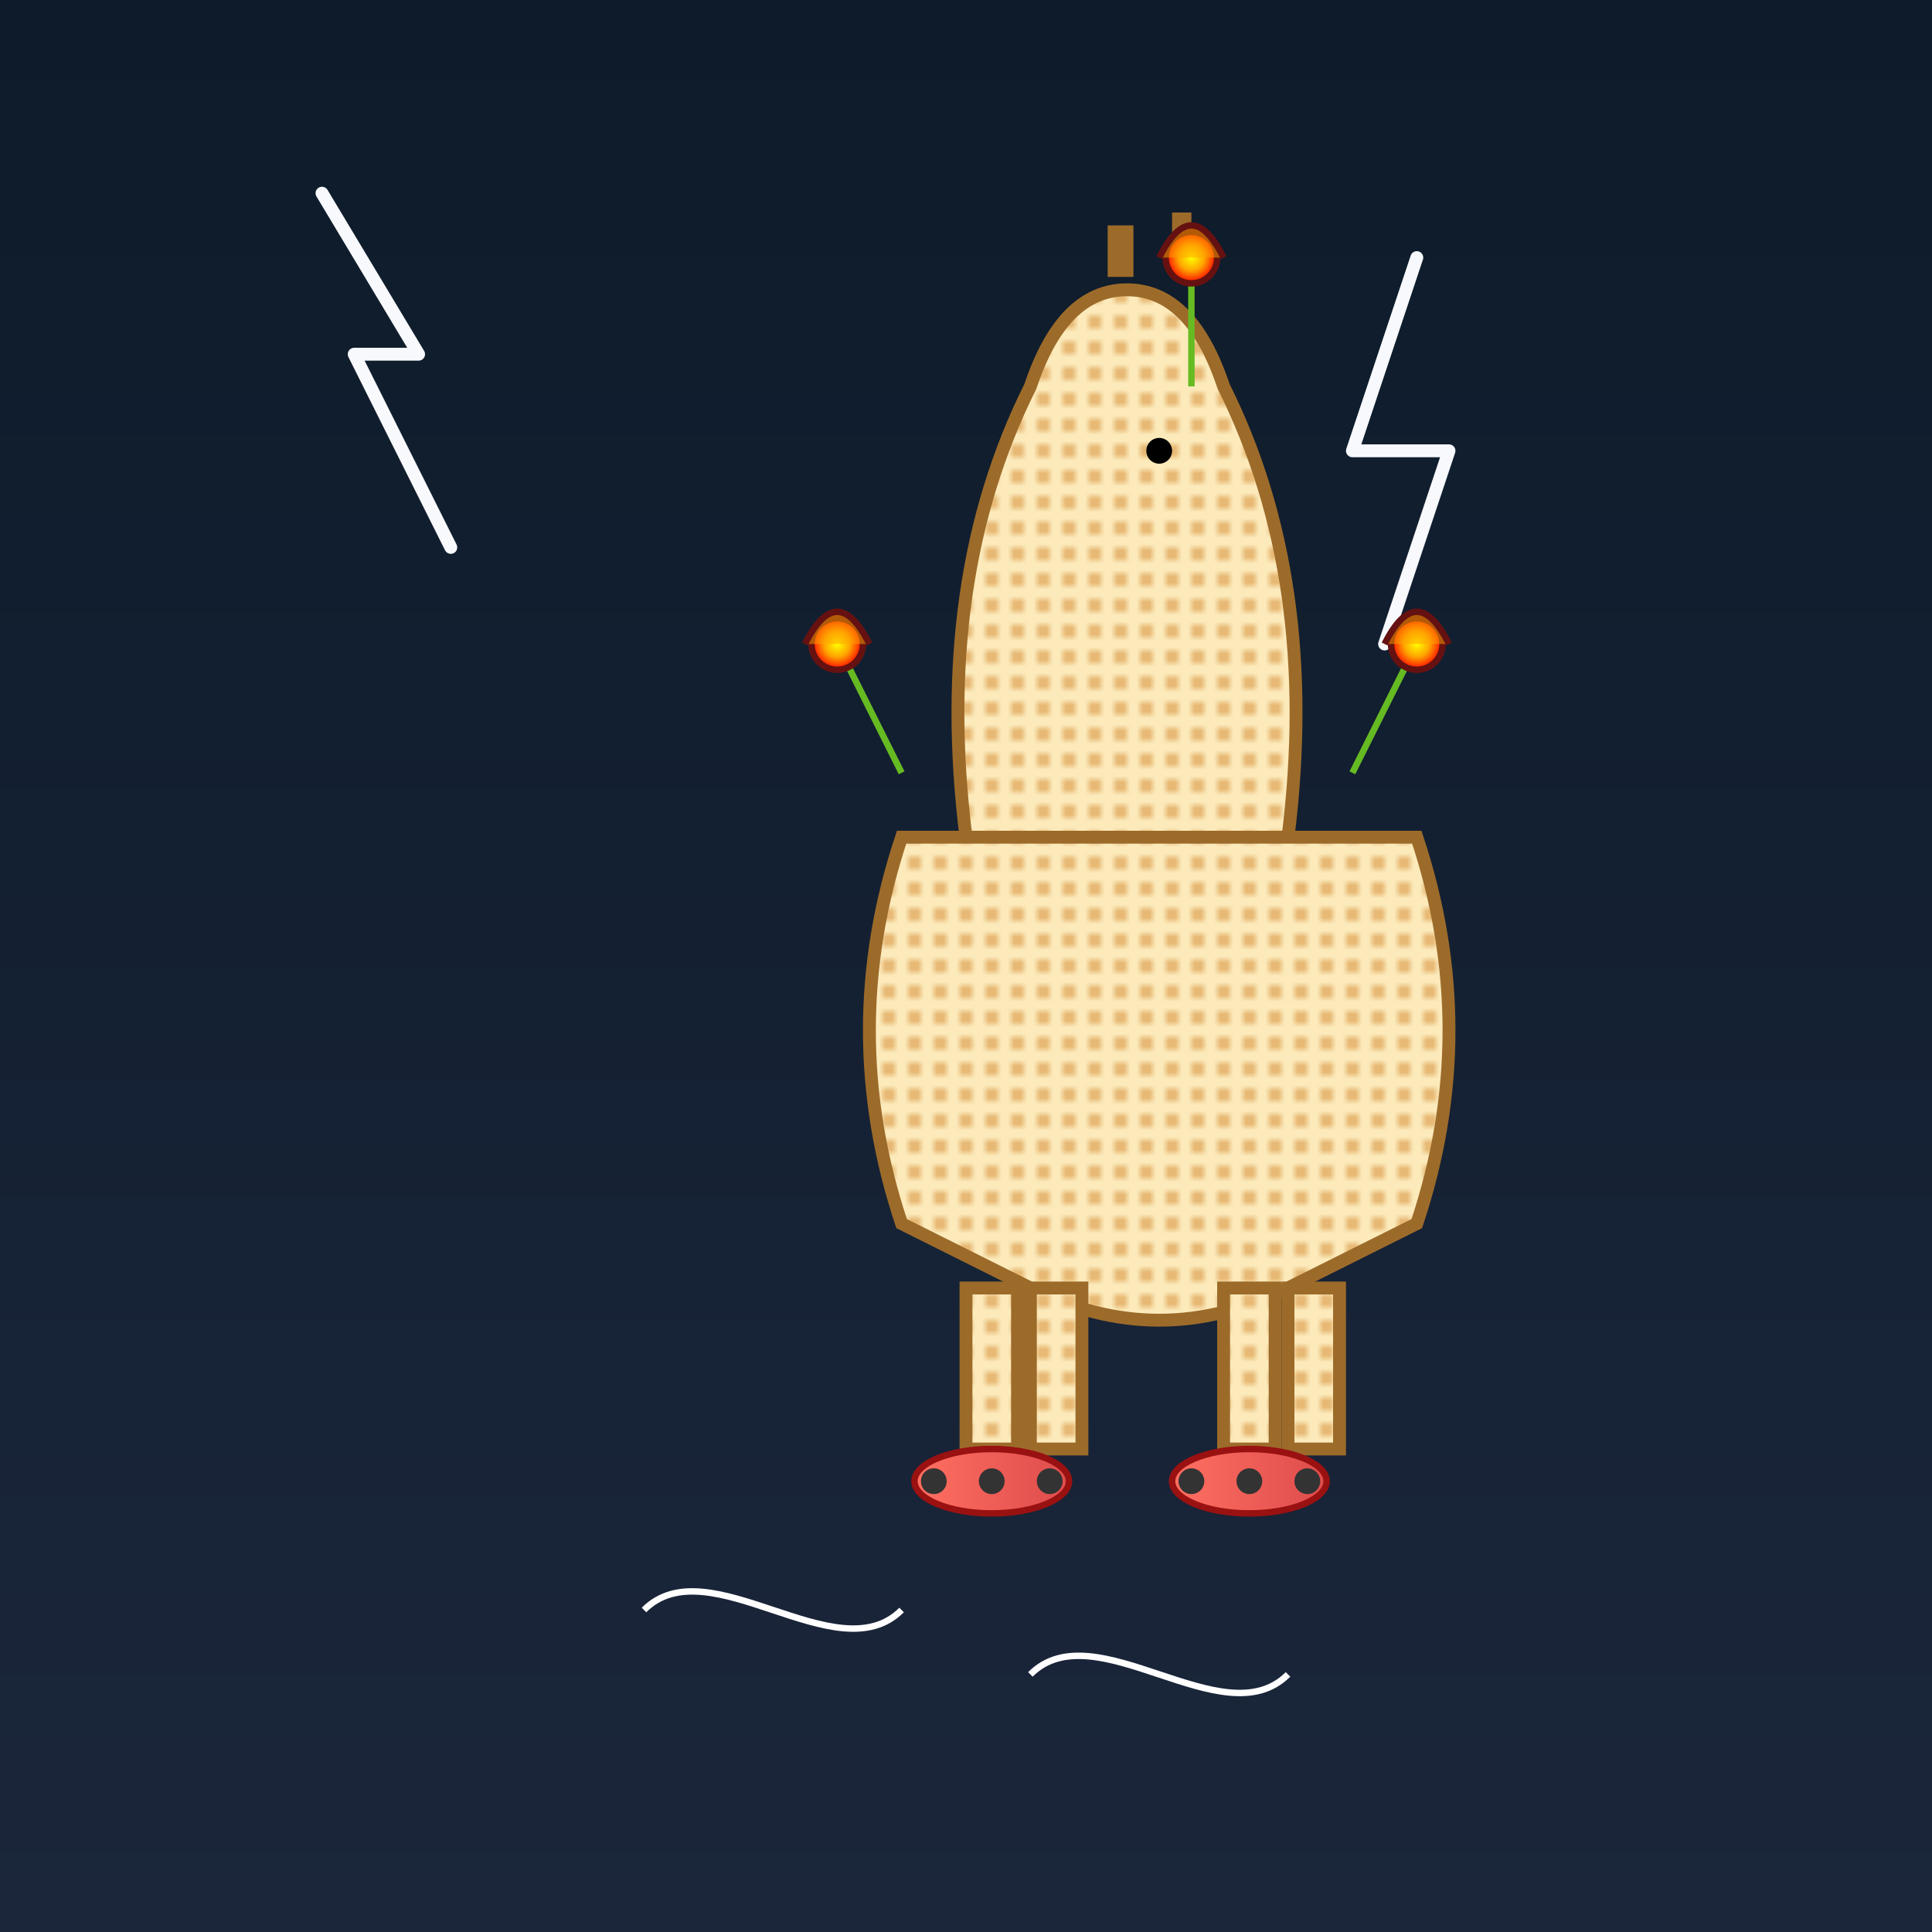 <svg viewBox="0 0 300 300" xmlns="http://www.w3.org/2000/svg">
  <!-- Background: Dark stormy sky with gradient -->
  <defs>
    <linearGradient id="stormGradient" x1="0" y1="0" x2="0" y2="1">
      <stop offset="0%" stop-color="#0d1b2a"/>
      <stop offset="100%" stop-color="#1b263b"/>
    </linearGradient>
    <radialGradient id="flameGradient" cx="50%" cy="50%" r="50%">
      <stop offset="0%" stop-color="yellow"/>
      <stop offset="50%" stop-color="orange"/>
      <stop offset="100%" stop-color="red"/>
    </radialGradient>
    <linearGradient id="skateGradient" x1="0" y1="0" x2="1" y2="0">
      <stop offset="0%" stop-color="#ff6f61"/>
      <stop offset="100%" stop-color="#de4c4c"/>
    </linearGradient>
    <pattern id="giraffePattern" width="4" height="4" patternUnits="userSpaceOnUse">
      <rect width="4" height="4" fill="#fceabb"/>
      <circle cx="2" cy="2" r="1" fill="#e1a95f" />
    </pattern>
  </defs>
  <!-- Dark storm background -->
  <rect x="0" y="0" width="300" height="300" fill="url(#stormGradient)"/>
  
  <!-- Lightning bolts -->
  <g stroke="#f7f9fc" stroke-width="2" fill="none">
    <path d="M50 30 L65 55 L55 55 L70 85" stroke-linejoin="round" stroke-linecap="round"/>
    <path d="M220 40 L210 70 L225 70 L215 100" stroke-linejoin="round" stroke-linecap="round"/>
  </g>
  
  <!-- Giraffe body on roller skates -->
  <g id="giraffe">
    <!-- Giraffe neck and head -->
    <path d="M150 130 Q145 90 160 60 Q165 45 175 45 Q185 45 190 60 Q205 90 200 130" fill="url(#giraffePattern)" stroke="#9c6b2a" stroke-width="2"/>
    <!-- Eyes -->
    <circle cx="180" cy="70" r="2" fill="#000"/>
    <!-- Ossicones -->
    <rect x="172" y="35" width="4" height="8" fill="#9c6b2a"/>
    <rect x="182" y="33" width="3" height="7" fill="#9c6b2a"/>
    
    <!-- Giraffe body -->
    <path d="M140 130 Q130 160 140 190 L160 200 Q180 210 200 200 L220 190 Q230 160 220 130 Z" fill="url(#giraffePattern)" stroke="#9c6b2a" stroke-width="2"/>
    
    <!-- Legs -->
    <g id="legs">
      <rect x="150" y="200" width="8" height="25" fill="url(#giraffePattern)" stroke="#9c6b2a" stroke-width="2"/>
      <rect x="160" y="200" width="8" height="25" fill="url(#giraffePattern)" stroke="#9c6b2a" stroke-width="2"/>
      <rect x="190" y="200" width="8" height="25" fill="url(#giraffePattern)" stroke="#9c6b2a" stroke-width="2"/>
      <rect x="200" y="200" width="8" height="25" fill="url(#giraffePattern)" stroke="#9c6b2a" stroke-width="2"/>
    </g>
    
    <!-- Roller skates -->
    <g id="skates">
      <!-- Left skate -->
      <ellipse cx="154" cy="230" rx="12" ry="5" fill="url(#skateGradient)" stroke="#911" stroke-width="1"/>
      <!-- Right skate -->
      <ellipse cx="194" cy="230" rx="12" ry="5" fill="url(#skateGradient)" stroke="#911" stroke-width="1"/>
      <!-- Wheels - four small circles per skate -->
      <g fill="#333">
        <!-- Left skate wheels -->
        <circle cx="145" cy="230" r="2"/>
        <circle cx="154" cy="230" r="2"/>
        <circle cx="163" cy="230" r="2"/>
        <!-- Right skate wheels -->
        <circle cx="185" cy="230" r="2"/>
        <circle cx="194" cy="230" r="2"/>
        <circle cx="203" cy="230" r="2"/>
      </g>
    </g>
    
    <!-- Flaming torches being juggled -->
    <g id="torches" stroke="#611" stroke-width="1" fill="none">
      <!-- Left torch -->
      <g>
        <line x1="140" y1="120" x2="130" y2="100" stroke="#6b2a"/>
        <circle cx="130" cy="100" r="4" fill="url(#flameGradient)"/>
        <path d="M125 100 Q130 90 135 100" fill="rgba(255,165,0,0.5)" />
      </g>
      <!-- Right torch -->
      <g>
        <line x1="210" y1="120" x2="220" y2="100" stroke="#6b2a"/>
        <circle cx="220" cy="100" r="4" fill="url(#flameGradient)"/>
        <path d="M215 100 Q220 90 225 100" fill="rgba(255,165,0,0.5)" />
      </g>
      <!-- Top torch (juggled above the giraffe's head) -->
      <g>
        <line x1="185" y1="60" x2="185" y2="40" stroke="#6b2a"/>
        <circle cx="185" cy="40" r="4" fill="url(#flameGradient)"/>
        <path d="M180 40 Q185 30 190 40" fill="rgba(255,165,0,0.5)" />
      </g>
    </g>
  </g>
  
  <!-- Additional artistic touches: swirling wind lines -->
  <g stroke="#ffffff77" stroke-width="1" fill="none">
    <path d="M100 250 C110 240, 130 260, 140 250"/>
    <path d="M160 260 C170 250, 190 270, 200 260"/>
  </g>
</svg>